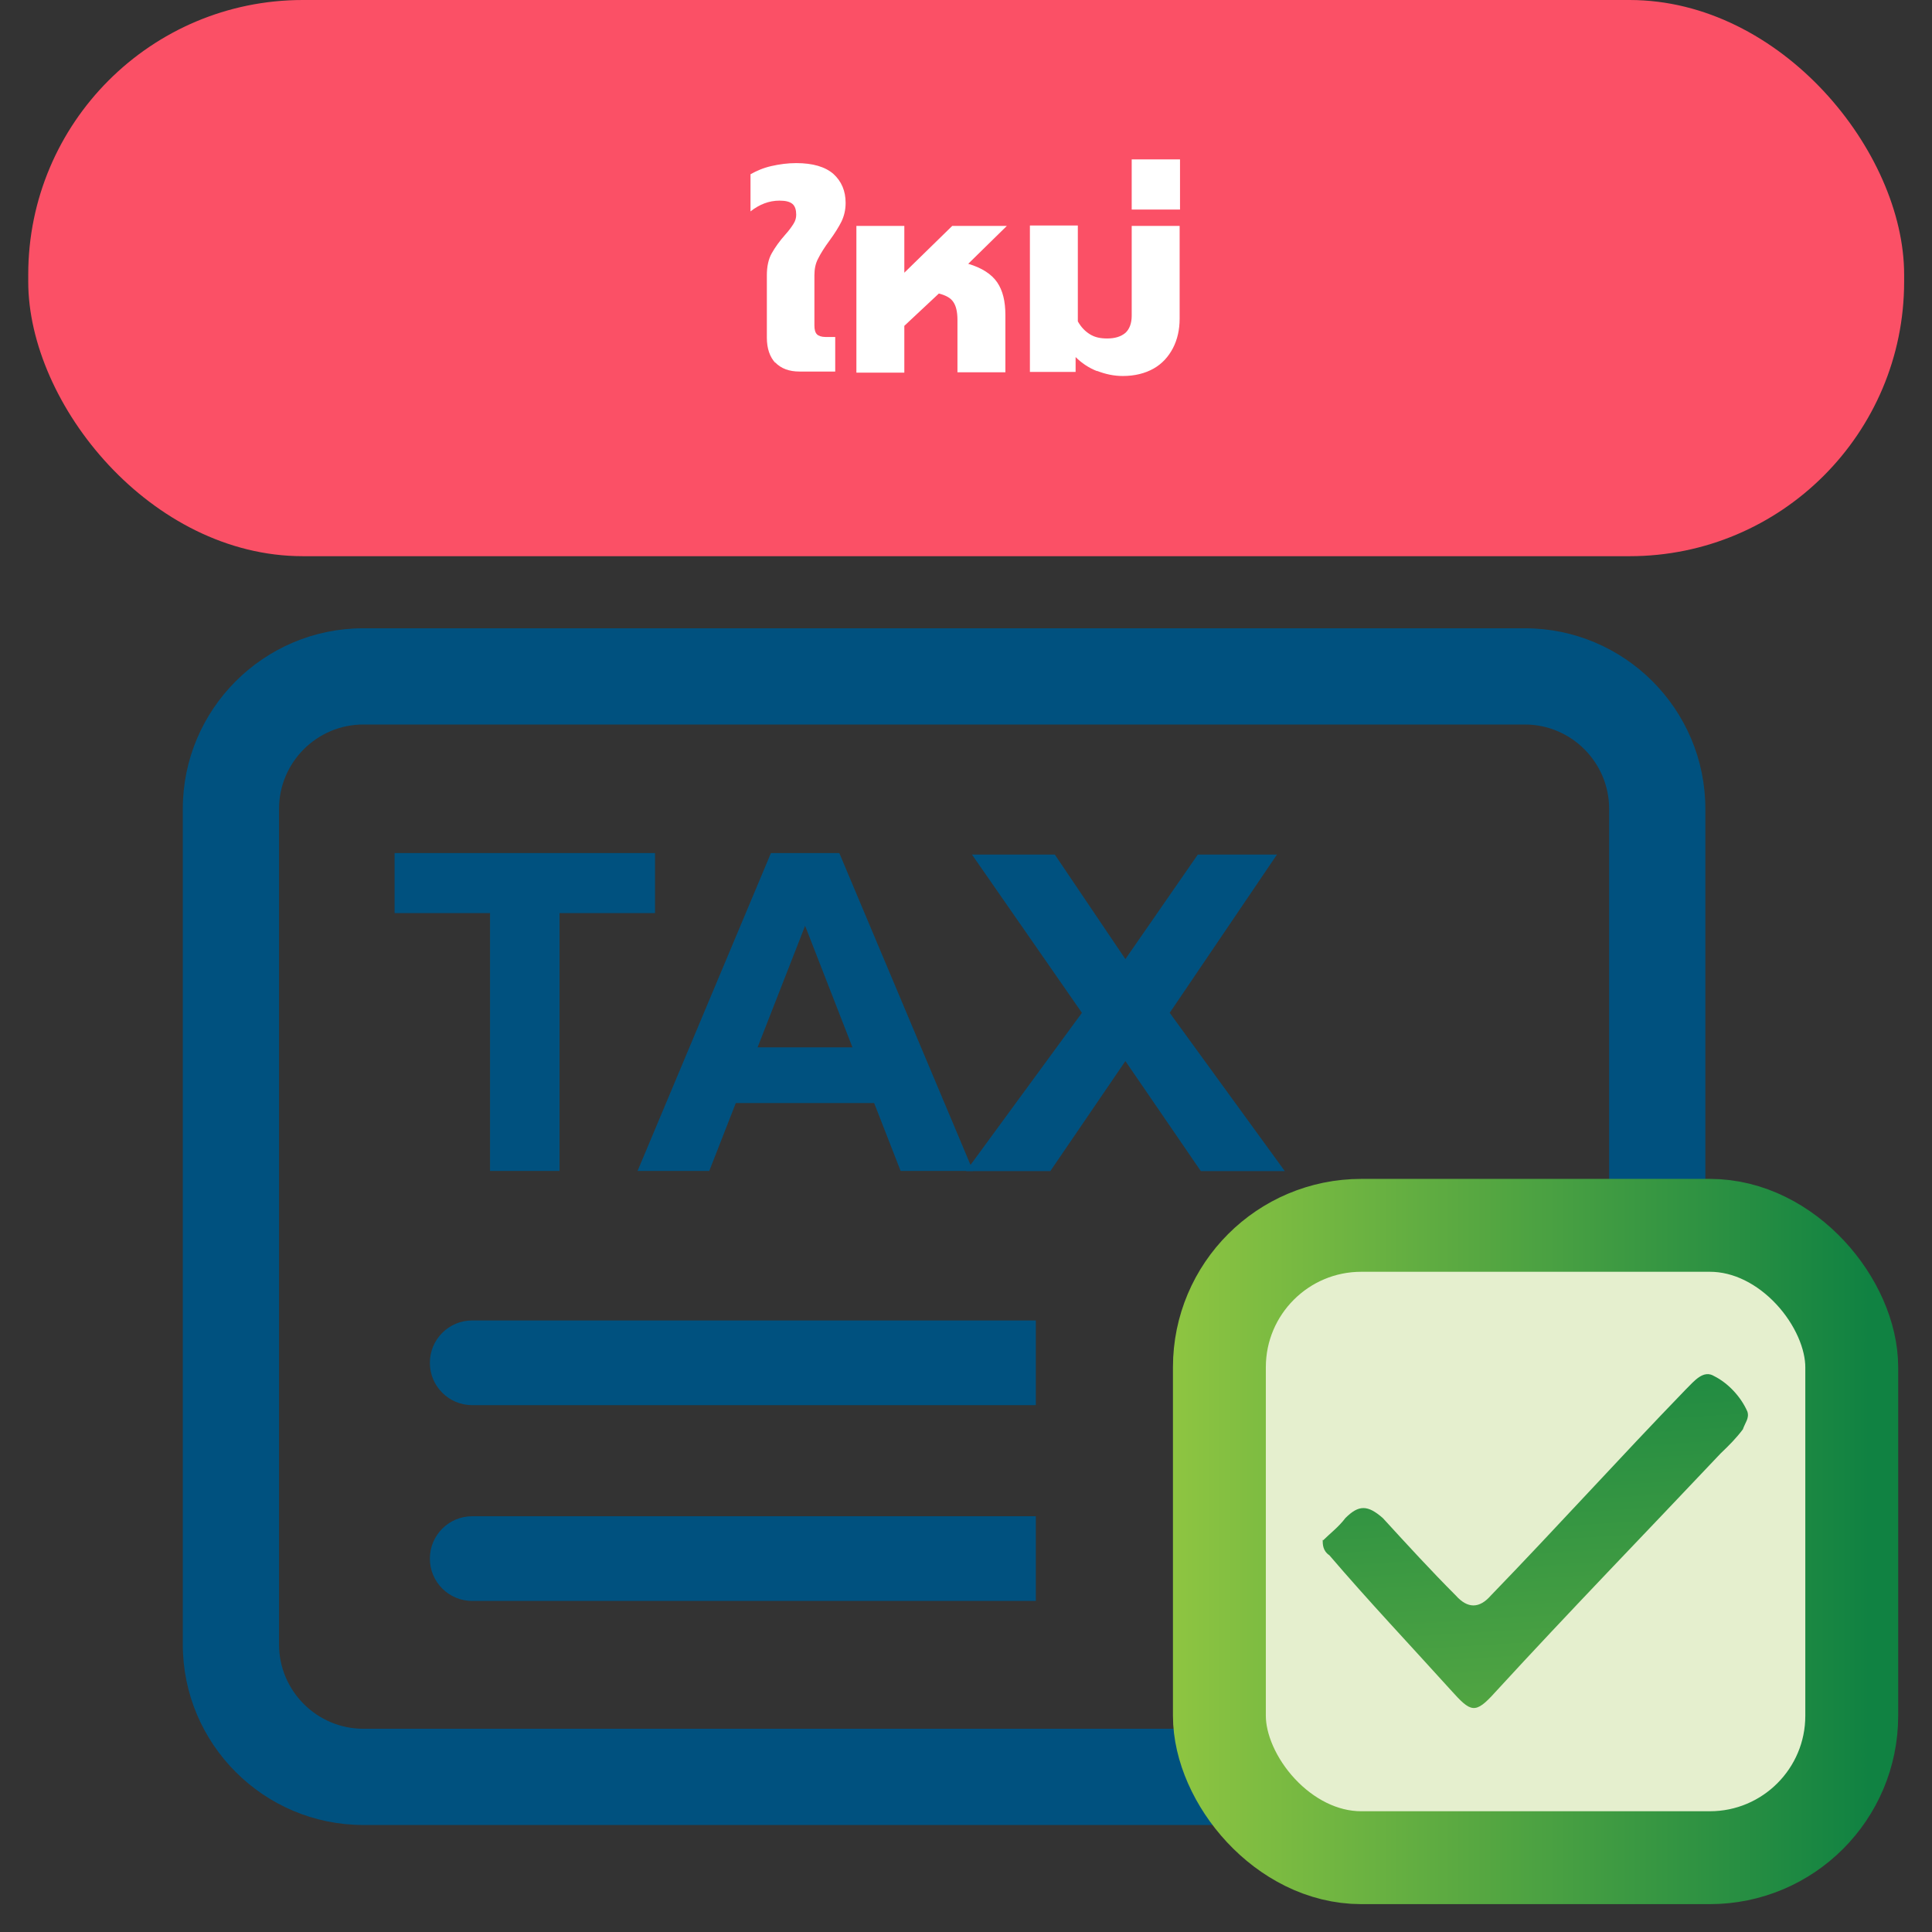 <?xml version="1.0" encoding="UTF-8"?>
<svg width="52px" height="52px" viewBox="0 0 52 52" version="1.1" xmlns="http://www.w3.org/2000/svg" xmlns:xlink="http://www.w3.org/1999/xlink">
    <rect x="0" y="0" width="52" height="52" fill="#333333" stroke="none"/>
    <!-- Generator: Sketch 52.6 (67491) - http://www.bohemiancoding.com/sketch -->
    <title>icon-service-tax</title>
    <desc>Created with Sketch.</desc>
    <defs>
        <linearGradient x1="-7.344%" y1="50%" x2="107.344%" y2="50%" id="linearGradient-1">
            <stop stop-color="#8EC541" offset="0%"></stop>
            <stop stop-color="#108242" offset="96%"></stop>
        </linearGradient>
        <linearGradient x1="1359.978%" y1="116.111%" x2="1340.44%" y2="-138.629%" id="linearGradient-2">
            <stop stop-color="#8EC541" offset="0%"></stop>
            <stop stop-color="#108242" offset="96%"></stop>
        </linearGradient>
    </defs>
    <g id="Page-1" stroke="none" stroke-width="1" fill="none" fill-rule="evenodd">
        <g id="icon-service-tax">
            <g id="Group" transform="translate(10, 22)" fill="#00517F">
                <polygon id="Path" points="3.19 9.516 3.19 2.576 0.62 2.576 0.62 0.96 7.63 0.96 7.63 2.576 5.06 2.576 5.06 9.516 3.2 9.516"></polygon>
                <path d="M7.16,9.516 L10.75,0.96 L12.59,0.96 L16.19,9.516 L14.24,9.516 L11.3,1.97 L12.04,1.97 L9.09,9.516 L7.18,9.516 L7.16,9.516 Z M8.95,7.688 L9.44,6.189 L13.58,6.189 L14.09,7.688 L8.95,7.688 Z" id="Shape" fill-rule="nonzero"></path>
                <path d="M16,9.52 L19.12,5.26 L16.16,1 L18.39,1 L20.29,3.814 C20.29,3.814 22.24,1 22.24,1 L24.37,1 L21.483,5.26 L24.58,9.52 L22.32,9.52 L20.29,6.559 L18.27,9.52 L16.02,9.52 L16,9.52 Z" id="Path"></path>
            </g>
            <path d="M41.04,49.12 L9.78,49.12 C7.1,49.12 4.92,46.94 4.92,44.26 L4.92,21.77 C4.92,19.09 7.1,16.91 9.78,16.91 L41.04,16.91 C43.72,16.91 45.9,19.09 45.9,21.77 L45.9,44.26 C45.9,46.94 43.72,49.12 41.04,49.12 Z M9.78,19.5 C8.53,19.5 7.51,20.52 7.51,21.77 L7.51,44.26 C7.51,45.51 8.53,46.53 9.78,46.53 L41.04,46.53 C42.29,46.53 43.31,45.51 43.31,44.26 L43.31,21.77 C43.31,20.52 42.29,19.5 41.04,19.5 L9.78,19.5 Z" id="Shape" fill="#00517F" fill-rule="nonzero"></path>
            <g id="Group" transform="translate(32, 32)">
                <rect id="Rectangle" stroke="url(#linearGradient-1)" stroke-width="2.5" fill="#E5EFCE" stroke-linejoin="round" x="0.82" y="0.98" width="17.02" height="17.02" rx="3.82"></rect>
                <path d="M3.61,9.46 C3.79,9.28 4.03,9.1 4.21,8.86 C4.57,8.5 4.81,8.5 5.22,8.86 C5.87,9.57 6.53,10.29 7.18,10.94 C7.5,11.3 7.817,11.3 8.13,10.94 C9.92,9.09 11.58,7.25 13.37,5.4 C13.61,5.16 13.85,4.86 14.14,5.04 C14.5,5.22 14.85,5.58 15.03,5.99 C15.09,6.17 14.97,6.29 14.91,6.47 C14.73,6.71 14.55,6.89 14.31,7.12 C12.29,9.26 10.26,11.35 8.24,13.55 C7.7,14.15 7.59,14.09 7.05,13.49 C5.92,12.24 4.85,11.11 3.78,9.86 C3.6,9.74 3.6,9.56 3.6,9.44 L3.61,9.46 Z" id="Path" fill="url(#linearGradient-2)"></path>
            </g>
            <g id="Group">
                <rect id="Rectangle" fill="#FB5066" x="0.76" y="0" width="50.49" height="14.97" rx="7.39"></rect>
                <g transform="translate(20, 4)" fill="#FFFFFF" id="Path">
                    <path d="M0.87,5.77 C0.72,5.61 0.64,5.38 0.64,5.09 L0.64,3.41 C0.64,3.18 0.68,2.98 0.77,2.82 C0.86,2.66 0.98,2.49 1.14,2.31 C1.24,2.2 1.31,2.1 1.36,2.02 C1.41,1.94 1.43,1.86 1.43,1.78 C1.43,1.65 1.4,1.55 1.33,1.49 C1.26,1.43 1.15,1.4 0.98,1.4 C0.7,1.4 0.44,1.5 0.2,1.69 L0.2,0.69 C0.36,0.6 0.54,0.52 0.76,0.47 C0.98,0.42 1.2,0.39 1.43,0.39 C1.88,0.39 2.21,0.49 2.43,0.68 C2.65,0.88 2.76,1.14 2.76,1.46 C2.76,1.65 2.72,1.81 2.65,1.96 C2.58,2.1 2.47,2.28 2.33,2.47 C2.19,2.66 2.09,2.82 2.02,2.96 C1.95,3.09 1.92,3.24 1.92,3.41 L1.92,4.76 C1.92,4.87 1.94,4.95 1.99,5 C2.03,5.04 2.11,5.07 2.22,5.07 L2.48,5.07 L2.48,6 L1.52,6 C1.24,6 1.02,5.92 0.86,5.75 L0.87,5.77 Z"></path>
                    <path d="M3.05,2.08 L4.34,2.08 L4.34,3.34 L5.63,2.08 L7.1,2.08 L6.06,3.1 C6.43,3.21 6.69,3.38 6.84,3.6 C6.99,3.82 7.06,4.11 7.06,4.48 L7.06,6.02 L5.77,6.02 L5.77,4.61 C5.77,4.39 5.73,4.23 5.66,4.13 C5.59,4.02 5.46,3.95 5.27,3.9 L4.34,4.77 L4.34,6.03 L3.05,6.03 L3.05,2.09 L3.05,2.08 Z"></path>
                    <path d="M9.53,5.99 C9.3,5.9 9.11,5.77 8.95,5.61 L8.95,6.01 L7.72,6.01 L7.72,2.07 L9.01,2.07 L9.01,4.65 C9.1,4.81 9.21,4.92 9.34,5 C9.47,5.08 9.62,5.11 9.8,5.11 C10.01,5.11 10.17,5.06 10.29,4.96 C10.4,4.86 10.46,4.7 10.46,4.5 L10.46,2.08 L11.75,2.08 L11.75,4.58 C11.75,4.87 11.69,5.14 11.57,5.37 C11.45,5.6 11.28,5.79 11.05,5.92 C10.82,6.05 10.54,6.12 10.22,6.12 C9.98,6.12 9.75,6.07 9.52,5.98 L9.53,5.99 Z"></path>
                    <polygon points="10.46 0.29 11.76 0.29 11.76 1.64 10.46 1.64"></polygon>
                </g>
            </g>
            <path d="M27.88,40.81 L12.71,40.81 C12.08,40.81 11.57,41.32 11.57,41.95 C11.57,42.58 12.08,43.09 12.71,43.09 L27.88,43.09 L27.88,40.81 Z" id="Path" fill="#00517F"></path>
            <path d="M27.88,35.54 L12.71,35.54 C12.08,35.54 11.57,36.05 11.57,36.68 C11.57,37.31 12.08,37.82 12.71,37.82 L27.88,37.82 L27.88,35.54 Z" id="Path" fill="#00517F"></path>
        </g>
    </g>
</svg>